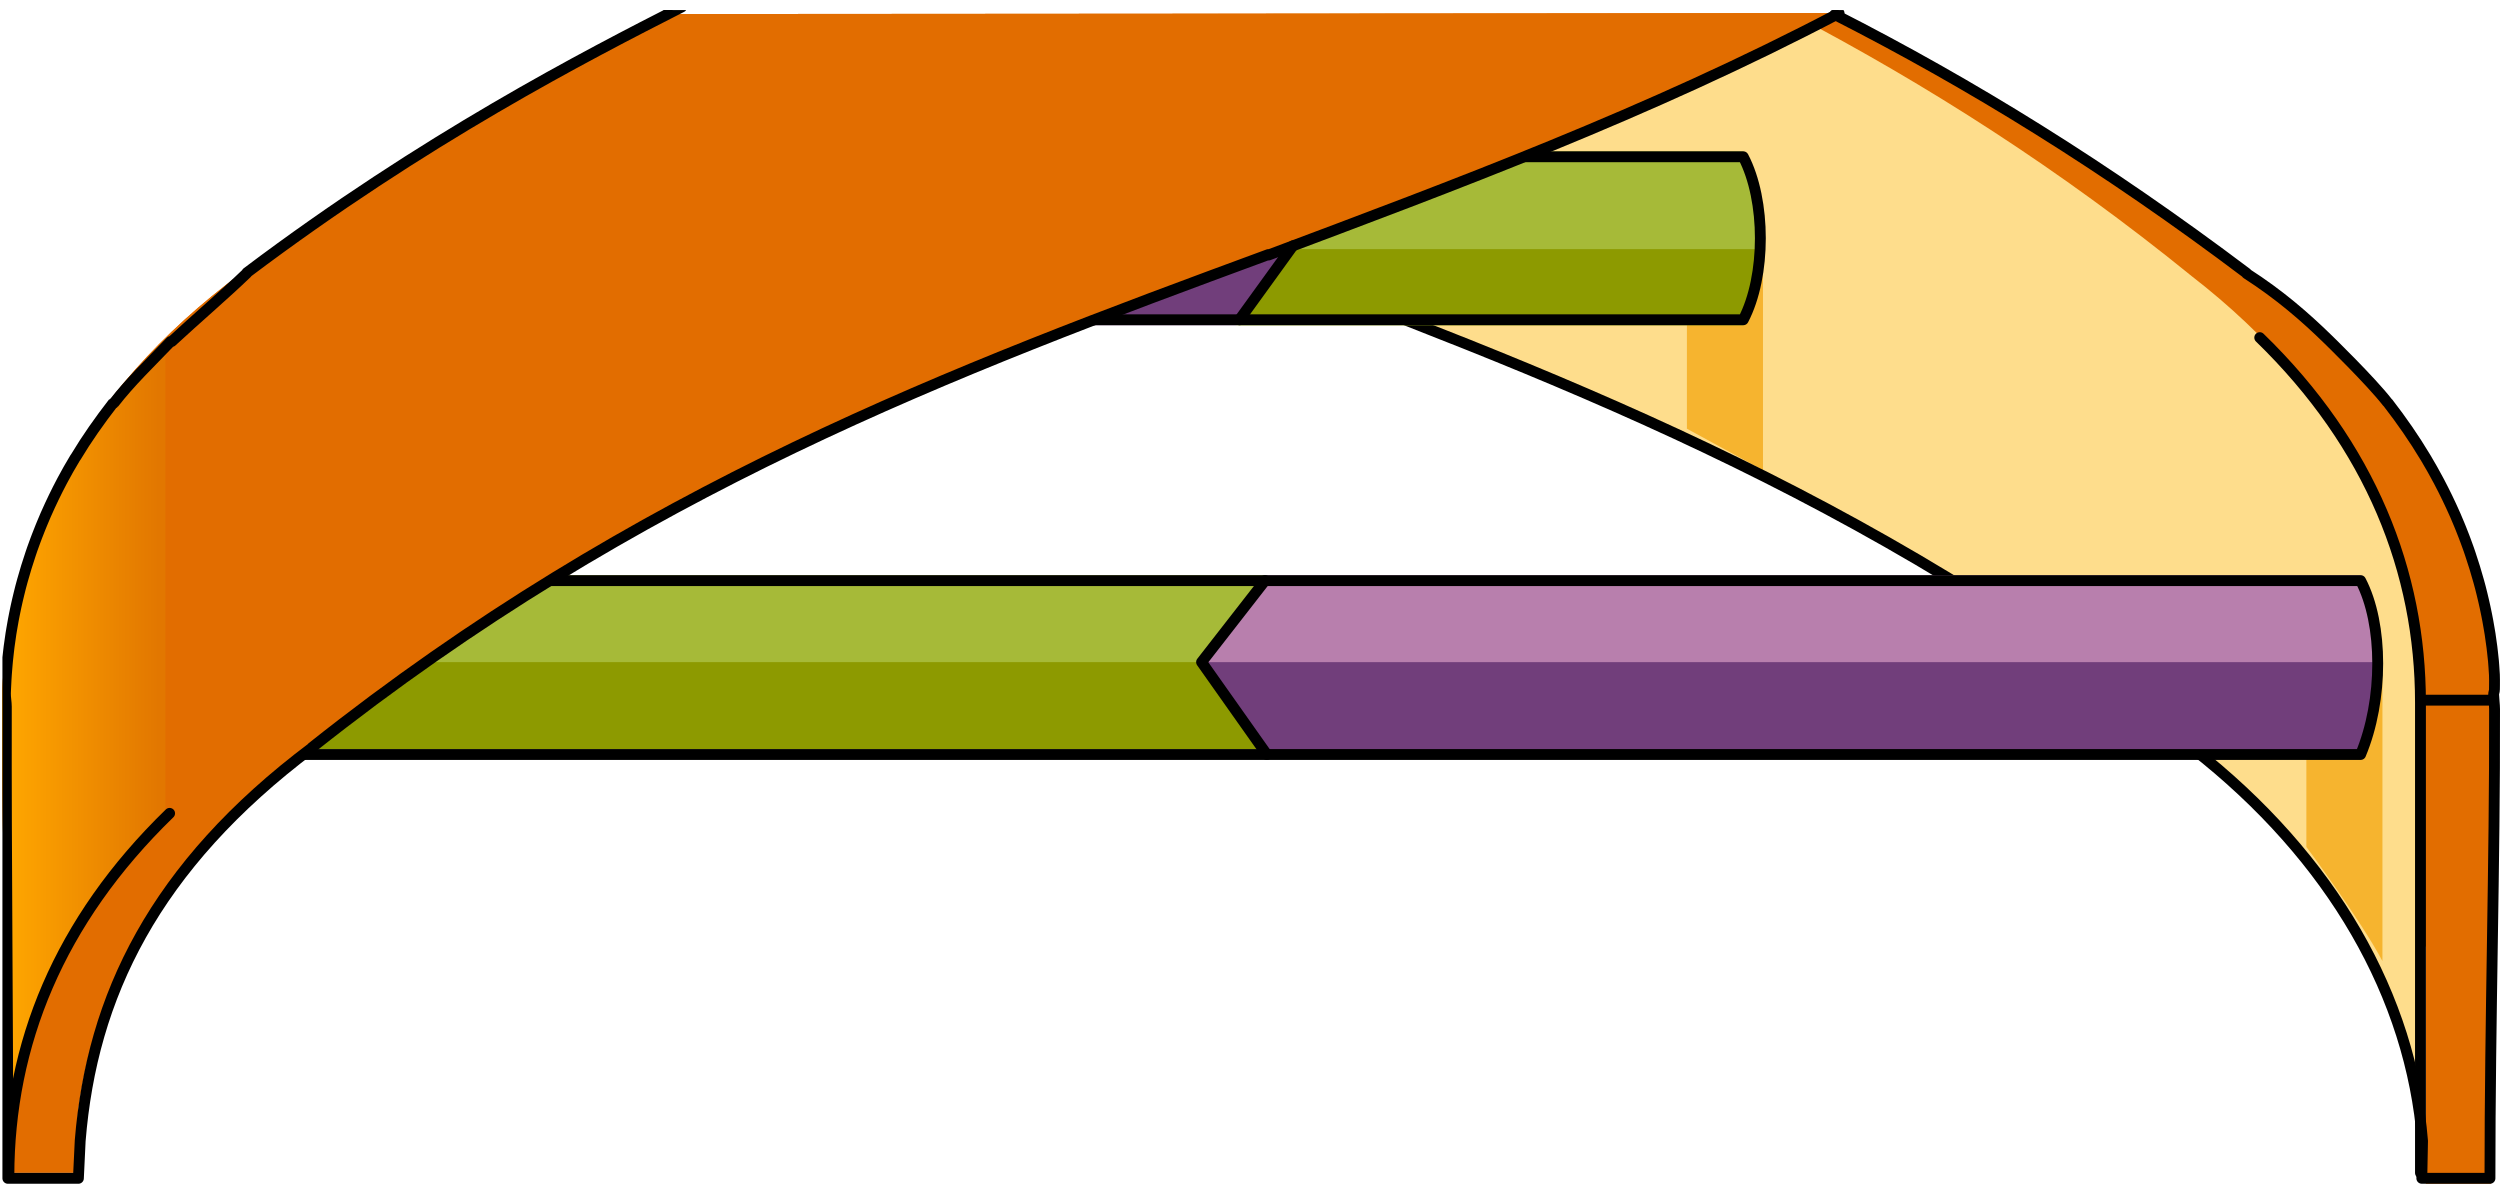 <?xml version="1.0" encoding="utf-8"?>
<!-- Generator: Adobe Illustrator 16.0.0, SVG Export Plug-In . SVG Version: 6.00 Build 0)  -->
<!DOCTYPE svg PUBLIC "-//W3C//DTD SVG 1.1//EN" "http://www.w3.org/Graphics/SVG/1.1/DTD/svg11.dtd">
<svg version="1.1" id="Layer_1" xmlns="http://www.w3.org/2000/svg" xmlns:xlink="http://www.w3.org/1999/xlink" x="0px" y="0px"
	 width="230.041px" height="108.925px" viewBox="0 0 230.041 108.925" enable-background="new 0 0 230.041 108.925"
	 xml:space="preserve">
<g>
	<defs>
		<rect id="SVGID_3_" x="0.223" y="0.925" width="230" height="108"/>
	</defs>
	<clipPath id="SVGID_1_">
		<use xlink:href="#SVGID_3_"  overflow="visible"/>
	</clipPath>
	<g clip-path="url(#SVGID_1_)">
		<path fill="#E26D00" d="M61.188,1.612c18.092,9.161,36.035,15.329,54.035,21.671v-0.045c30,10.695,61,21.533,91,45.375v-0.025
			c15,11.085,22.977,25.593,23.01,40.123c-0.033-14.57,0.116-29.137,0.084-43.707c-0.032-14.303-7.395-28.584-22.185-39.6
			c-12.62-9.867-25.719-17.736-38.489-24.186"/>
		<rect x="223.223" y="68.925" fill="#E26D00" width="6" height="40"/>
		<path fill="#FEDD8C" d="M61.209,1.612c17.406,9.161,35.014,15.329,52.014,21.671v-0.045c29,10.695,58,21.533,88,45.375v-0.025
			c14,11.085,21.857,25.593,21.891,40.123c-0.033-14.57-0.014-29.137-0.045-43.707c-0.03-14.303-7.176-28.584-21.405-39.6
			c-12.143-9.867-24.36-17.613-36.647-24.063"/>
		<polygon fill="#F6B42F" points="155.223,20.925 162.223,20.925 162.223,43.267 155.223,39.449 		"/>
		<path fill="#F6B42F" d="M212.223,77.931c0,0,5,6.715,7,10.506V61.925h-7V77.931z"/>
		<g>
			<path fill="none" stroke="#000000" stroke-linecap="round" stroke-linejoin="round" stroke-miterlimit="10" d="M61.436,1.294
				c17.513,9.194,34.287,15.832,52.287,22.217v-0.046c28,10.692,58,21.524,88,45.349v0.027c13,10.147,20.125,22.94,21.19,36.148
				l-0.066,3.436h0.043h0.036h0.303h5.872h0.016l0,0c0-15,0.455-28.608,0.423-43.173c-0.001-0.418-0.074-0.925-0.086-1.343
				c-0.006-0.136,0.081-0.316,0.075-0.453c-0.011-0.283,0.022-0.588,0.007-0.87c-0.01-0.16,0.003-0.33-0.009-0.49
				c-0.019-0.264-0.028-0.532-0.052-0.795c-0.014-0.162-0.021-0.326-0.037-0.488c-0.027-0.274-0.057-0.55-0.089-0.823
				c-0.018-0.146-0.031-0.292-0.05-0.437c-0.052-0.402-0.105-0.805-0.169-1.205c-0.02-0.132-0.045-0.263-0.066-0.394
				c-0.046-0.279-0.094-0.558-0.146-0.836c-0.034-0.186-0.071-0.369-0.107-0.554c-0.045-0.224-0.091-0.446-0.139-0.67
				c-0.043-0.199-0.088-0.398-0.134-0.599c-0.048-0.205-0.097-0.412-0.147-0.619s-0.102-0.414-0.155-0.62
				c-0.052-0.195-0.105-0.39-0.159-0.585c-0.229-0.826-0.481-1.651-0.76-2.471c-0.05-0.147-0.099-0.295-0.15-0.442
				c-0.087-0.249-0.178-0.497-0.271-0.745c-0.053-0.142-0.105-0.283-0.159-0.424c-0.098-0.256-0.197-0.511-0.301-0.766
				c-0.049-0.123-0.101-0.246-0.151-0.369c-0.112-0.272-0.226-0.545-0.345-0.816c-0.023-0.055-0.049-0.108-0.072-0.161
				c-0.436-0.987-0.909-1.967-1.421-2.938c-0.027-0.051-0.053-0.101-0.08-0.15c-0.161-0.303-0.326-0.604-0.495-0.905
				c-0.037-0.065-0.074-0.132-0.11-0.196c-0.174-0.307-0.351-0.611-0.532-0.916c-0.021-0.035-0.043-0.07-0.064-0.105
				c-1.017-1.698-2.17-3.365-3.434-4.998c-0.012-0.015-0.039-0.029-0.051-0.045c-1.541-1.984-5.455-5.787-5.455-5.787
				c-2.158-2.107-4.502-4.136-7.502-6.064v-0.037c-13-9.801-25.328-17.396-37.889-23.793"/>
			<path fill="none" stroke="#000000" stroke-linecap="round" stroke-linejoin="round" stroke-miterlimit="10" d="M207.933,31.066
				c10.237,9.94,14.79,21.581,14.79,33.58v43.279"/>
			
				<line fill="none" stroke="#000000" stroke-linecap="round" stroke-linejoin="round" stroke-miterlimit="10" x1="229.223" y1="64.425" x2="223.223" y2="64.425"/>
		</g>
		<path fill="#A6BA38" d="M110.564,60.854l6.005,8.071c-34.543,0-69.086,0-103.63,0c-2.1-5-2.1-11,0-16c34.502,0,69.004,0,103.506,0
			L110.564,60.854z"/>
		<path fill="#8D9A00" d="M110.745,60.925H11.211c0,0,0.377,4,1.729,8c3.825,0,103.802,0,103.802,0L110.745,60.925z"/>
		<path fill="#713E7B" d="M113.532,13.925l6.073,8.116l-5.857,7.884c-33.603,0-10.405,0-44.009,0c-2.1-5-2.1-11,0-16
			C103.271,13.925,80.001,13.925,113.532,13.925z"/>
		<g>
			<path fill="#A6BA38" d="M119.605,22.242l-6.073-8.316c15.625,0,31.25,0,46.875,0c2.1,5,2.1,11,0,16c-15.454,0-30.908,0-46.361,0
				L119.605,22.242z"/>
		</g>
		<path fill="#8D9A00" d="M161.911,23.953c-0.169,2.143-0.667,3.973-1.504,5.973c-15.454,0-30.908,0-46.663,0l5.167-7h43.115
			L161.911,23.953z"/>
		<path fill="none" stroke="#000000" stroke-linecap="round" stroke-linejoin="round" stroke-miterlimit="10" d="M69.739,14.425
			c33.531,0,10.262,0,43.793,0c15.625,0,31.25,0,46.875,0c2.1,4,2.1,11,0,15c-15.454,0-30.908,0-46.361,0c0,0-7.877,0-44.307,0
			C67.64,25.425,67.64,19.425,69.739,14.425z"/>
		<path fill="#B87FAD" d="M116.621,68.925l-6.073-8.116l5.856-7.884c33.604,0,67.207,0,100.81,0c2.1,5,2.1,11,0,16
			C183.683,68.925,150.152,68.925,116.621,68.925z"/>
		<path fill="#713E7B" d="M116.67,69.217l-6.105-8.292h108.224c0,0-0.114,4.163-0.956,6.521c-0.447,1.255-0.618,1.643-0.618,1.643
			L116.67,69.217z"/>
		<path fill="none" stroke="#000000" stroke-linecap="round" stroke-linejoin="round" stroke-miterlimit="10" d="M12.939,53.425
			c34.489,0,68.977,0,103.465,0c0.014,0,0.027,0,0.041,0c33.59,0,67.18,0,100.769,0c2.1,4,2.1,11,0,16c-33.531,0-67.062,0-100.593,0
			h-0.052c-34.543,0-69.086,0-103.63,0C10.84,64.425,10.84,57.425,12.939,53.425z"/>
		<g>
			<path fill="#E26D00" d="M61.055,1.294c-12.559,6.21-25.832,13.994-38.832,23.794v0.038c-15,11.08-22.002,25.389-22.033,39.902
				c-0.033,14.569,0.567,28.84,0.533,43.408c0.034-14.529,6.5-28.557,21.5-39.641v-0.027c31-23.824,62-34.658,92-45.35v0.047
				c18-6.385,36.103-13.117,54.298-22.248"/>
			<path fill="#E26D00" d="M65.414,1.341c-12.09,6.21-25.191,13.947-37.191,23.747v0.038c-15,11.08-21.434,25.389-21.465,39.902
				c-0.031,14.569,0.053,28.84,0.021,43.408c0.032-14.529,6.444-28.557,21.444-39.641v-0.027c30-23.824,59-34.658,88-45.35v0.047
				c17-6.385,34.887-13.117,52.399-22.248"/>
			<path fill="#E26D00" d="M61.055,1.294c-12.559,6.21-25.832,13.994-38.832,23.794v0.038c-15,11.08-22.002,25.389-22.033,39.902
				c-0.033,14.569,0.567,28.84,0.533,43.408c0.034-14.529,6.5-28.557,21.5-39.641v-0.027c31-23.824,62-34.658,92-45.35v0.047
				c18-6.385,36.103-13.117,54.298-22.248"/>
			<polygon fill="#E26D00" points="7.946,83.925 1.044,83.925 0.792,107.925 6.91,107.925 			"/>
			
				<linearGradient id="SVGID_2_" gradientUnits="userSpaceOnUse" x1="13838.164" y1="-5005.961" x2="13824.21" y2="-5005.961" gradientTransform="matrix(-1 0 0 -1 13838.875 -4936.149)">
				<stop  offset="0" style="stop-color:#FFA700"/>
				<stop  offset="1" style="stop-color:#E27700"/>
			</linearGradient>
			<path fill="url(#SVGID_2_)" d="M0.723,108.437c0.029-12,4.5-23.655,14.5-33.596v-43.65C5.223,41.195,0.218,53.042,0.19,65.029
				C0.158,79.598,0.758,93.869,0.723,108.437z"/>
		</g>
		<path fill="none" stroke="#000000" stroke-linecap="round" stroke-linejoin="round" stroke-miterlimit="10" d="M62.723,0.646
			c-8.789,4.475-23.657,12.123-40,24.442v0.038c-2,1.928-4.765,4.299-6.923,6.299l0,0c-0.001,0-0.098,0-0.098,0
			c-1.913,2-3.687,3.684-5.227,5.67c-0.012,0.014-0.048-0.029-0.06-0.014c-1.263,1.631-2.42,3.27-3.437,4.968
			c-0.021,0.035-0.046,0.057-0.067,0.092c-0.182,0.304-0.359,0.603-0.532,0.907c-0.037,0.066-0.075,0.128-0.111,0.193
			c-0.169,0.301-0.334,0.601-0.495,0.903c-0.027,0.05-0.054,0.1-0.08,0.149c-0.513,0.972-0.986,1.951-1.422,2.938
			c-0.023,0.055-0.048,0.107-0.072,0.16c-0.118,0.271-0.231,0.545-0.345,0.818c-0.051,0.123-0.102,0.246-0.151,0.369
			c-0.103,0.254-0.203,0.509-0.3,0.764c-0.054,0.142-0.107,0.283-0.16,0.424c-0.092,0.249-0.183,0.498-0.271,0.746
			c-0.052,0.147-0.1,0.295-0.15,0.441c-0.278,0.82-0.531,1.645-0.76,2.473c-0.054,0.194-0.107,0.389-0.158,0.584
			c-0.054,0.207-0.104,0.413-0.155,0.621c-0.051,0.206-0.101,0.412-0.148,0.619c-0.046,0.199-0.091,0.398-0.134,0.598
			c-0.048,0.224-0.093,0.447-0.138,0.67c-0.037,0.185-0.074,0.369-0.108,0.554c-0.052,0.278-0.099,0.557-0.146,0.835
			c-0.021,0.132-0.046,0.263-0.066,0.395c-0.063,0.4-0.119,0.803-0.171,1.204c-0.019,0.145-0.033,0.29-0.051,0.436
			c-0.032,0.273-0.063,0.548-0.091,0.822c-0.017,0.162-0.03,0.323-0.044,0.485c-0.023,0.264-0.045,0.527-0.063,0.79
			c-0.012,0.159-0.022,0.319-0.031,0.479c-0.018,0.283-0.03,0.565-0.042,0.849c-0.005,0.137-0.012,0.272-0.016,0.408
			c-0.013,0.418,0.085,0.836,0.083,1.254C0.553,79.593,0.723,93.46,0.723,108.025l0,0v-0.005c0,0.005,0,0.405,0,0.405l0,0H6.91
			h0.304l0,0l0,0l0.165-3.459c1.065-13.208,6.772-25.224,21.344-36.17v-0.027c30-23.824,59-34.658,88-45.35v0.047
			c17-6.385,34.989-13.055,52.503-22.248"/>
		<path fill="none" stroke="#000000" stroke-linecap="round" stroke-linejoin="round" stroke-miterlimit="10" d="M0.817,108.173
			c0.028-12.002,4.554-23.392,14.79-33.332"/>
		<polyline fill="none" stroke="#000000" stroke-linecap="round" stroke-linejoin="round" stroke-miterlimit="10" points="
			116.404,53.425 110.564,60.925 116.569,69.425 		"/>
		
			<line fill="none" stroke="#000000" stroke-linecap="round" stroke-linejoin="round" stroke-miterlimit="10" x1="114.046" y1="29.425" x2="118.966" y2="22.624"/>
	</g>
</g>
</svg>
